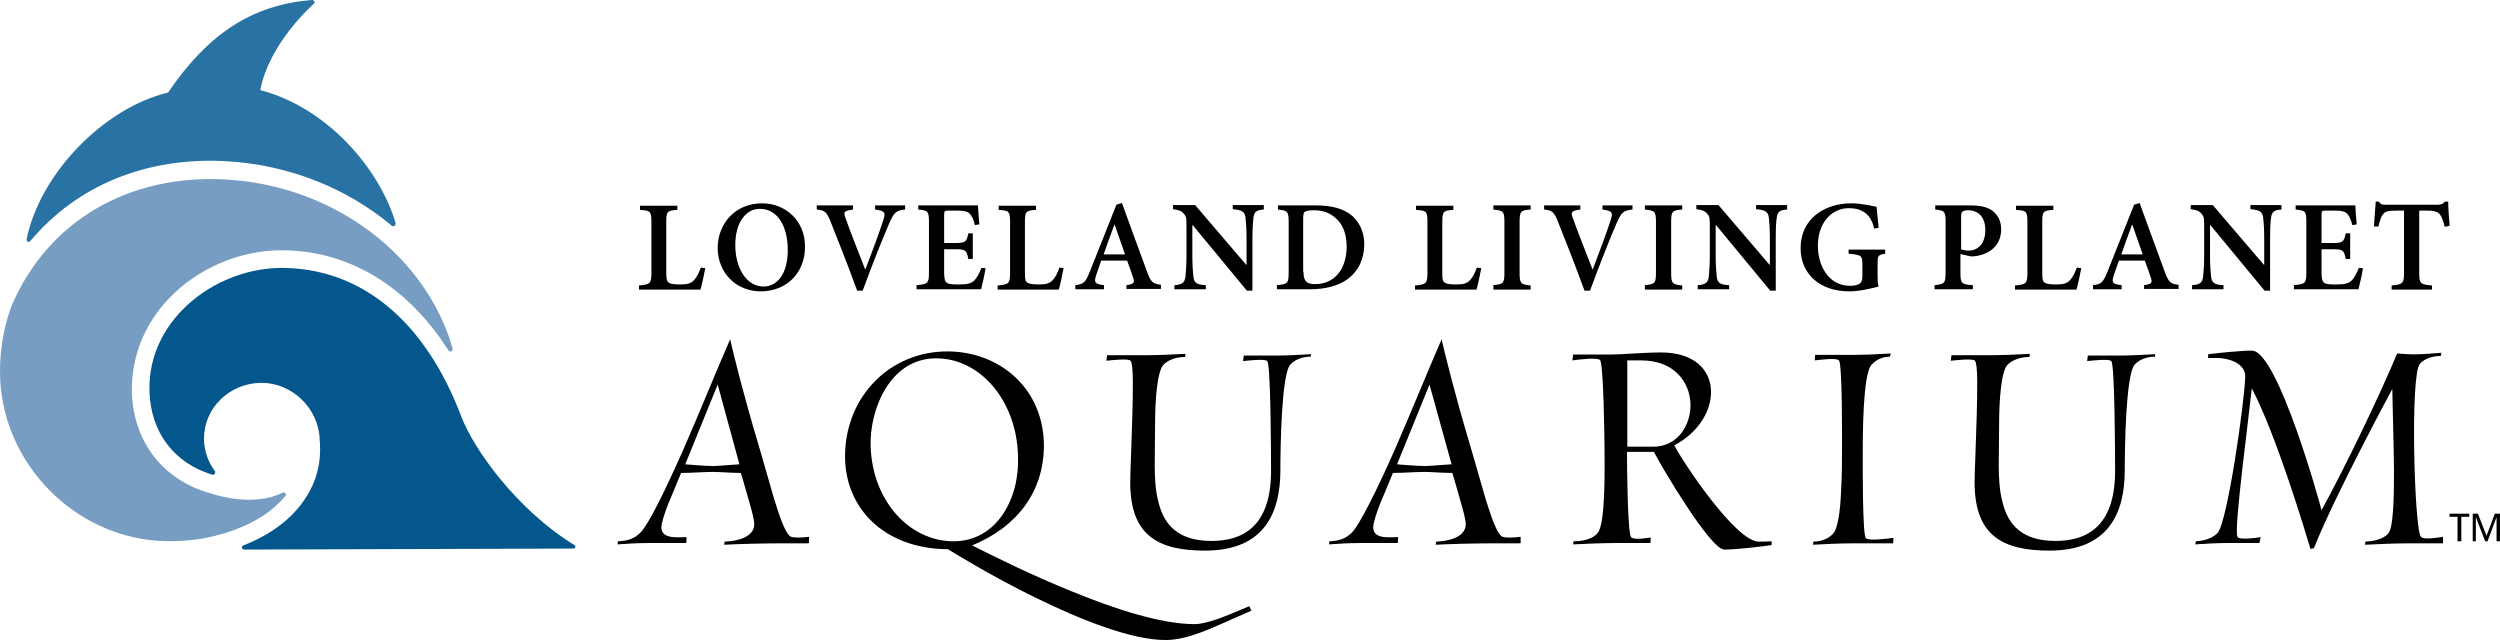 <?xml version="1.0" encoding="utf-8"?>
<!-- Generator: Adobe Illustrator 22.1.0, SVG Export Plug-In . SVG Version: 6.00 Build 0)  -->
<svg version="1.1" id="Layer_1" xmlns="http://www.w3.org/2000/svg" xmlns:xlink="http://www.w3.org/1999/xlink" x="0px" y="0px"
	 viewBox="0 0 724.2 185.4" style="enable-background:new 0 0 724.2 185.4;" xml:space="preserve">
<style type="text/css">
	.st0{fill:#03578C;}
	.st1{fill:#779DC2;}
	.st2{fill:#2973A4;}
</style>
<g>
	<g>
		<path class="st0" d="M166.4,157.9c-16.8-10.3-29.3-28-32.8-37.3c-10.5-27.7-29-43-52.2-43C70.7,77.7,60,82.3,52.6,90
			c-4.4,4.6-9.6,12.4-9.3,23.3c0.3,11.8,7.1,20.9,18.2,24.2c0.3,0.1,0.6,0,0.7-0.3c0.2-0.2,0.2-0.6,0-0.8c-2-2.7-3.1-6-3.1-9.4
			c0-8.9,7.5-16.1,16.7-16.1c8.8,0,16.5,7.4,16.8,16.3c0.7,7.8-1.4,14.3-6.5,20.3c-3.8,4.4-9,7.9-15.6,10.5
			c-0.3,0.1-0.5,0.4-0.4,0.7c0.1,0.3,0.3,0.5,0.7,0.5l95.3-0.3c0.3,0,0.6-0.2,0.6-0.5C166.7,158.3,166.6,158,166.4,157.9"/>
		<path class="st1" d="M82.2,144.2l0.3-0.3l0.2-0.2c0.1-0.1,0.1-0.3,0.1-0.4c0-0.2,0-0.3-0.1-0.4c-0.2-0.2-0.5-0.3-0.8-0.2
			c-8.5,4.3-19.7,0.6-20.2,0.4c-14.2-3.6-23.1-14.9-23.5-29.6c-0.2-10,3.6-19.6,10.8-27.1c8.3-8.7,20.5-13.9,32.5-13.9
			c19.4,0,36.5,10.3,48.4,29c0.2,0.3,0.5,0.4,0.8,0.3c0.3-0.1,0.5-0.5,0.4-0.8l-0.9-3c-8.9-25.8-34.9-44.3-64.7-46
			C37.1,50.4,13.8,64.1,3.3,88.7c-2.2,6-3.3,12.4-3.3,19c0,24.6,19.3,46.1,43.9,48.8c4.7,0.5,10.2,0.3,15.4-0.6
			C66.3,154.5,76,151.4,82.2,144.2"/>
		<path class="st2" d="M8,70c0.3,0.1,0.6,0.1,0.8-0.2c13.6-16.2,33.8-24.4,56.8-23.1c17.7,1,34.7,7.6,47.9,18.7
			c0.2,0.2,0.5,0.2,0.8,0c0.2-0.1,0.3-0.3,0.3-0.6c0-0.1,0-0.1,0-0.2c-4.5-15.3-19.4-33.3-39.2-38.5C78,12.4,90.7,1.3,90.8,1.2
			C91,1,91.1,0.9,91.1,0.7c0-0.1,0-0.2,0-0.3C90.9,0.1,90.6,0,90.3,0c-17.2,1.4-30,9.7-41.6,26.8C30,31.3,11.6,50.3,7.7,69.3
			c0,0,0,0.1,0,0.1C7.7,69.7,7.8,69.9,8,70"/>
	</g>
	<path d="M712.9,156.8h-1v-7.1h-2.3v-0.9h5.7v0.9h-2.3V156.8z"/>
	<path d="M724.2,156.8h-1v-7l-2.6,7h-0.7l-2.7-7v7h-0.9v-8h1.5l2.5,6.4l2.4-6.4h1.5V156.8z"/>
	<g>
		<g>
			<path d="M207.9,111.4l-9.4,23.1c4.6,0.4,7.1,0.5,8.1,0.5c1.1,0,3-0.2,7.6-0.5L207.9,111.4z M234.3,157.4H225
				c-4.1,0-11.7,0.2-15.2,0.4l0.1-0.9c3-0.1,8.6-1,8.6-5.1c0-1-0.6-3.5-1.4-6.2c-0.8-2.7-1.6-5.8-2.5-8.6c-3,0-5.9-0.3-8.2-0.3
				c-2.3,0-5.9,0.3-9.1,0.3c-1.2,2.9-2.5,6.1-3.7,8.9c-1.1,2.8-2,5.6-2,6.9c0,2.2,2,2.7,3.6,2.8c1.3,0.1,2.7,0,3.7,0l-0.1,1.7h-10.6
				c-3.4,0-6.8,0.2-9.3,0.4l0.1-0.9c2.9-0.1,4.9-0.8,6.6-2.6c2.2-2.2,7-11.9,12.1-23.4c4.7-10.7,9.7-23.1,13.8-32.5
				c1.3,5.5,3.8,15.8,8.5,31.5c1.3,4.3,2.8,9.9,4.3,14.9c1.5,4.8,3,9.2,4.4,10.5c0.6,0.8,4.2,0.5,5.7,0.3L234.3,157.4z"/>
			<path d="M271.2,103.8c-13.6,0-19.3,15.1-19,25.4c0.5,16.2,11.5,27.6,24,27.6c12.5,0,19.2-12.3,18.7-24.7
				C294.5,116,283.9,103.8,271.2,103.8 M356.6,179.5c-5.7,2.5-12.5,5.8-18.7,5.9c-10,0.1-24.9-5.9-37.8-12.2
				c-12.9-6.3-23.7-13-25.5-14.1c-18.5-0.1-30.1-12-29.8-27.5c0.3-16.9,13.1-29.8,29.6-29.8c15.4,0,28.2,11,28,27.8
				c-0.2,12.4-7.2,22.8-20.8,28.4c6,3,16.9,8.5,29.1,13.4c12.2,5,25.6,9.4,35.4,9.4c2.5,0,6.7-1.4,10.3-2.9l5.5-2.3l0.6,1.3
				L356.6,179.5z"/>
			<path d="M379.7,103.3c-1.2,0-4.1,0.3-5.9,2.3c-2.6,2.7-2.9,24.2-2.9,30.6c0,12.3-4.6,23.3-21.8,23.3c-13.7,0-21.7-4.4-21.7-19.8
				c0-2.7,0.4-11,0.6-18.8c0.2-7.5,0.4-15.4-0.5-16.4c-0.6-0.7-5.1-0.2-7,0l0.2-1.6h11.1c3.1,0,8.3-0.2,11.6-0.4l-0.1,0.9
				c-1.4,0-4.4,0.3-6.3,2.3c-1.8,2-2.4,10.2-2.4,17.4c0,3.8-0.1,7.7-0.1,11.6c0,3.8,0.2,7.5,1.1,10.8c1.6,6.7,5.9,11.2,15.3,11.2
				c8.6,0,17.2-3.7,17.3-20c0-6-0.1-31-1.1-32.1c-0.6-0.7-5.1-0.2-7,0l0.2-1.6h9.1c3.1,0,7.2-0.2,10.4-0.4L379.7,103.3z"/>
			<path d="M414.1,111.4l-9.4,23.1c4.6,0.4,7.1,0.5,8.1,0.5c1.1,0,3-0.2,7.7-0.5L414.1,111.4z M440.5,157.4h-9.4
				c-4.1,0-11.7,0.2-15.2,0.4l0.1-0.9c3-0.1,8.6-1,8.6-5.1c0-1-0.6-3.5-1.4-6.2c-0.8-2.7-1.6-5.8-2.5-8.6c-3,0-5.9-0.3-8.2-0.3
				s-5.9,0.3-9,0.3c-1.2,2.9-2.5,6.1-3.7,8.9c-1.1,2.8-2,5.6-2,6.9c0,2.2,2,2.7,3.5,2.8c1.3,0.1,2.7,0,3.7,0l-0.1,1.7h-10.6
				c-3.4,0-6.8,0.2-9.3,0.4l0.1-0.9c2.9-0.1,4.8-0.8,6.6-2.6c2.1-2.2,7-11.9,12.1-23.4c4.7-10.7,9.7-23.1,13.8-32.5
				c1.3,5.5,3.8,15.8,8.5,31.5c1.3,4.3,2.8,9.9,4.3,14.9c1.5,4.8,3,9.2,4.4,10.5c0.6,0.8,4.2,0.5,5.7,0.3L440.5,157.4z"/>
			<path d="M475.4,104.4h-4v25h7.5c7.1,0,11-6.3,10.8-12.5C489.4,110.5,484.9,104.4,475.4,104.4 M513.2,157.9
				c-1.9,0.3-9.9,1.3-13.7,1.3c-4,0-18.1-23.8-20.4-28.3h-7.8c0,4.7,0.2,23.7,1.2,24.7c0.8,0.9,4.2,0.3,5.7,0.1l-0.1,1.6h-9.7
				c-3.2,0-9.3,0.2-12.7,0.4l0.1-0.9c1.5,0,5.1-0.2,6.9-2.3c1.4-1.4,1.8-6.9,2-11.9c0.2-5.2,0.1-10.6,0.1-12.4
				c0-3.4-0.3-24.9-1.3-25.9c-0.8-0.8-5.9-0.2-8,0.1l0.2-1.7h10.9c3.2,0,9.6-0.6,14.6-0.6c18.8,0,18.4,19.3,3.8,26.9
				c2.6,5,17.8,27.9,24.5,27.9c0.9,0,2.8,0,3.7-0.1L513.2,157.9z"/>
			<path d="M548.4,157.4h-12.1c-3.1,0-7.9,0.2-11.1,0.4l0.1-0.9c1.2,0,3.9-0.3,5.7-2.3c1.4-1.4,2.1-6.9,2.3-11.9
				c0.3-5.1,0.3-10.6,0.3-12.4c0-3.3,0.1-24.9-0.9-25.9c-0.7-0.8-5.2-0.2-7,0l0.1-1.6h11c3.2,0,7.6-0.2,10.9-0.4l-0.2,0.9
				c-1.1,0-3.5,0.3-5.3,2.3c-1.4,1.4-2,7.1-2.3,12.4c-0.3,5.6-0.3,11.2-0.3,13.1c0,3.3-0.1,23.8,0.9,24.8c0.8,0.8,5.9,0.2,8-0.1
				L548.4,157.4z"/>
			<path d="M624.3,103.3c-1.2,0-4.1,0.3-5.9,2.3c-2.6,2.7-2.9,24.2-2.9,30.6c0,12.3-4.6,23.3-21.8,23.3c-13.7,0-21.7-4.4-21.7-19.8
				c0-2.7,0.4-11,0.6-18.8c0.2-7.5,0.4-15.4-0.5-16.4c-0.6-0.7-5.1-0.2-7,0l0.2-1.6h11.1c3.1,0,8.3-0.2,11.6-0.4l-0.1,0.9
				c-1.4,0-4.4,0.3-6.4,2.3c-1.8,2-2.4,10.2-2.4,17.4c0,3.8-0.1,7.7-0.1,11.6c0,3.8,0.2,7.5,1.1,10.8c1.6,6.7,5.9,11.2,15.3,11.2
				c8.6,0,17.2-3.7,17.3-20c0-6-0.1-31-1.1-32.1c-0.6-0.7-5.1-0.2-7,0l0.2-1.6h9c3.1,0,7.2-0.2,10.5-0.4L624.3,103.3z"/>
			<path d="M707.7,157.4h-10.5c-3.1,0-8.6,0.2-12.1,0.4l0.1-0.9c1.4-0.1,4.7-0.3,6.6-2.3c1.5-1.6,1.7-10.1,1.7-18.3
				c-0.1-8.4-0.4-17.5-0.5-23.6c0,0-16.7,30.9-22.7,46.1l-1,0.2c-1.4-4.6-9.8-32.8-17-46.5c-0.5,4.6-1.7,14.4-2.8,23.8
				c-1,9-2,18.4-1.3,19.3c0.8,0.8,4.7,0.3,6.7,0l-0.4,1.7h-9.2c-3.1,0-6.4,0.2-9.4,0.4l0.2-0.9c1.2-0.1,4.1-0.3,6.2-2.3
				c2.9-2.7,7.9-38.1,8.1-45.4c0.1-3.5-4.1-5.4-8.5-5.4h-2.3l0.1-1.1c2.3-0.3,11.1-1.2,12.9-1c7.4,0.9,19.4,44,19.9,46.2
				c6.7-12.1,17.1-33.8,21.9-45.4l3,0.2c3.2,0.2,6.8-0.2,9.8-0.4l-0.1,0.9c-1.3,0-4.4,0.3-6.1,2.3c-2.9,3.1-1.6,48.3,0.3,50.1
				c0.8,0.9,4.6,0.3,6.4,0L707.7,157.4z"/>
		</g>
		<g>
			<path d="M204.3,77.7c-0.3,1.5-1,5.1-1.4,6.2h-17.8v-1.2c3.2-0.3,3.6-0.5,3.6-3.7V64.4c0-3.2-0.3-3.4-3.3-3.6v-1.2h10.8v1.2
				c-2.9,0.2-3.2,0.4-3.2,3.6v14.7c0,1.8,0.2,2.5,0.9,2.9c0.7,0.3,1.8,0.4,3.1,0.4c1.8,0,3.1-0.2,4-1.2c0.7-0.7,1.4-1.9,2-3.7
				L204.3,77.7z"/>
			<path d="M233.2,71.4c0,8.1-5.8,13-12.8,13c-7.2,0-12.5-5.4-12.5-12.6c0-6.5,4.6-12.9,12.9-12.9C227.5,58.9,233.2,63.9,233.2,71.4
				z M213,71c0,6.6,3.2,12,8.2,12c3.8,0,7-3.5,7-10.5c0-7.6-3.4-12-8-12C216.2,60.4,213,64.3,213,71z"/>
			<path d="M262.1,60.7c-2.5,0.3-3.1,0.7-4.6,4.2c-1.2,2.7-4.8,11.6-7.6,19.3h-1.6c-2.5-6.9-5.9-15.5-7.7-20c-1.1-2.8-1.7-3.3-4-3.5
				v-1.2h10.5v1.2c-2.7,0.4-2.8,0.7-2.2,2.4c1,2.9,3.9,10.3,5.7,14.9h0.1c2-5.2,4-10.6,5.1-14c0.8-2.4,0.7-2.9-2.3-3.3v-1.2h8.7
				V60.7z"/>
			<path d="M285.5,77.7c-0.2,1.5-1,5-1.3,6.1h-18.7v-1.2c3.3-0.3,3.6-0.5,3.6-3.7V64.4c0-3.3-0.3-3.4-3.1-3.7v-1.2h17.3
				c0,0.7,0.2,3.4,0.4,5.5l-1.3,0.2c-0.3-1.4-0.8-2.5-1.4-3.2c-0.6-0.7-1.6-1-3.9-1h-2.2c-1.3,0-1.4,0.1-1.4,1.3v8.1h2.9
				c3.2,0,3.6-0.2,4.1-2.8h1.3V75h-1.3c-0.5-2.7-0.9-2.8-4.1-2.8h-2.9v6.7c0,1.8,0.2,2.7,0.9,3.1c0.7,0.4,2,0.4,3.5,0.4
				c2.3,0,3.5-0.3,4.4-1.2c0.7-0.8,1.4-2,2-3.6L285.5,77.7z"/>
			<path d="M308.1,77.7c-0.3,1.5-1,5.1-1.4,6.2H289v-1.2c3.2-0.3,3.6-0.5,3.6-3.7V64.4c0-3.2-0.3-3.4-3.3-3.6v-1.2h10.8v1.2
				c-2.9,0.2-3.2,0.4-3.2,3.6v14.7c0,1.8,0.1,2.5,0.9,2.9c0.7,0.3,1.8,0.4,3.1,0.4c1.8,0,3.1-0.2,4-1.2c0.7-0.7,1.4-1.9,2-3.7
				L308.1,77.7z"/>
			<path d="M326.3,83.8v-1.2c2.2-0.3,2.5-0.7,1.9-2.3c-0.4-1.2-1-3-1.7-4.8h-7.5c-0.5,1.4-1,2.8-1.5,4.3c-0.6,2-0.4,2.5,2.3,2.8v1.2
				h-8.3v-1.2c2.4-0.3,2.9-0.7,4.2-3.9l7.7-19.4l1.6-0.5c2.4,6.5,4.8,13.3,7.2,19.7c1.2,3.3,1.7,3.7,4.1,4v1.2H326.3z M322.9,65.1
				h-0.1c-1.1,2.9-2.1,5.8-3.1,8.6h6.2L322.9,65.1z"/>
			<path d="M366.1,60.7c-2,0.1-2.8,0.6-3,2.3c-0.1,1.1-0.3,2.9-0.3,6.3v14.9h-1.6l-15.7-19h-0.1V74c0,3.3,0.2,5,0.3,6.1
				c0.2,1.8,0.9,2.4,3.6,2.5v1.2h-9.1v-1.2c2.1-0.1,3-0.7,3.2-2.4c0.1-1.2,0.3-2.9,0.3-6.3v-8c0-2.5,0-3.1-0.7-3.9
				c-0.7-0.9-1.5-1.2-3.2-1.4v-1.2h6.4l14.8,17.3h0.1v-7.5c0-3.4-0.2-5.1-0.3-6.2c-0.2-1.6-1-2.2-3.7-2.4v-1.2h9V60.7z"/>
			<path d="M381.2,59.5c4.7,0,8.3,1,10.7,3.2c1.9,1.8,3.3,4.5,3.3,8c0,4.5-1.8,7.8-4.6,10c-2.8,2.1-6.6,3.1-11.3,3.1h-9.4v-1.2
				c3.1-0.3,3.4-0.5,3.4-3.7V64.4c0-3.2-0.3-3.4-3.1-3.7v-1.2H381.2z M377.6,78.7c0,2.7,0.8,3.6,3.4,3.6c5.7,0,9.1-4.5,9.1-10.9
				c0-3.7-1.2-6.7-3.4-8.4c-1.6-1.4-3.6-2.1-6.2-2.1c-1.5,0-2.3,0.3-2.6,0.5c-0.3,0.3-0.4,0.9-0.4,2.1V78.7z"/>
			<path d="M429.1,77.7c-0.3,1.5-1,5.1-1.4,6.2h-17.8v-1.2c3.2-0.3,3.6-0.5,3.6-3.7V64.4c0-3.2-0.3-3.4-3.3-3.6v-1.2H421v1.2
				c-2.9,0.2-3.2,0.4-3.2,3.6v14.7c0,1.8,0.1,2.5,0.9,2.9c0.7,0.3,1.8,0.4,3.1,0.4c1.8,0,3.1-0.2,4-1.2c0.7-0.7,1.4-1.9,2-3.7
				L429.1,77.7z"/>
			<path d="M432.6,83.8v-1.2c2.9-0.3,3.2-0.5,3.2-3.7V64.4c0-3.2-0.3-3.4-3.2-3.7v-1.2h10.8v1.2c-2.9,0.2-3.2,0.5-3.2,3.7V79
				c0,3.1,0.3,3.4,3.2,3.7v1.2H432.6z"/>
			<path d="M472.8,60.7c-2.5,0.3-3.1,0.7-4.6,4.2c-1.2,2.7-4.8,11.6-7.6,19.3H459c-2.5-6.9-5.9-15.5-7.7-20c-1.1-2.8-1.7-3.3-4-3.5
				v-1.2h10.5v1.2c-2.7,0.4-2.8,0.7-2.2,2.4c1,2.9,3.9,10.3,5.7,14.9h0.1c2-5.2,4-10.6,5.1-14c0.8-2.4,0.7-2.9-2.3-3.3v-1.2h8.7
				V60.7z"/>
			<path d="M476.5,83.8v-1.2c2.9-0.3,3.2-0.5,3.2-3.7V64.4c0-3.2-0.3-3.4-3.2-3.7v-1.2h10.8v1.2c-2.9,0.2-3.2,0.5-3.2,3.7V79
				c0,3.1,0.3,3.4,3.2,3.7v1.2H476.5z"/>
			<path d="M517.7,60.7c-2,0.1-2.8,0.6-3,2.3c-0.2,1.1-0.3,2.9-0.3,6.3v14.9h-1.6l-15.7-19h-0.1V74c0,3.3,0.2,5,0.3,6.1
				c0.2,1.8,0.9,2.4,3.6,2.5v1.2h-9.1v-1.2c2.1-0.1,3-0.7,3.2-2.4c0.1-1.2,0.3-2.9,0.3-6.3v-8c0-2.5,0-3.1-0.7-3.9
				c-0.7-0.9-1.5-1.2-3.2-1.4v-1.2h6.4l14.8,17.3h0.1v-7.5c0-3.4-0.2-5.1-0.3-6.2c-0.2-1.6-1-2.2-3.7-2.4v-1.2h9V60.7z"/>
			<path d="M546.1,73.5c-2,0.3-2.2,0.5-2.2,2.9v3.1c0,1.3,0,2.5,0.3,3.5c-2.3,0.6-5.5,1.4-8.5,1.4c-8.5,0-14.1-5-14.1-12.5
				c0-8.6,7-13,14.7-13c3.1,0,6,0.8,7.3,1c0.1,1.3,0.3,3.3,0.6,6.1l-1.3,0.2c-0.9-4.3-3.7-5.9-7.3-5.9c-4.9,0-9,4.1-9,10.9
				c0,5.5,2.9,11.6,9.4,11.6c1,0,1.9-0.2,2.5-0.5c0.6-0.4,1-0.9,1-2.2v-3.4c0-2.6-0.2-2.9-4-3.2v-1.2h10.6V73.5z"/>
			<path d="M570.6,59.5c2.8,0,5,0.4,6.5,1.5c1.6,1.2,2.6,3,2.6,5.4c0,5-3.7,7.3-7.5,7.8c-0.6,0.1-1.2,0.1-1.6,0l-2.7-0.6V79
				c0,3.1,0.3,3.4,3.6,3.6v1.2h-11.1v-1.2c2.9-0.3,3.2-0.5,3.2-3.7V64.4c0-3.2-0.3-3.4-3-3.7v-1.2H570.6z M568,72.2
				c0.5,0.2,1.4,0.4,2.3,0.4c1.8,0,4.8-1.1,4.8-6c0-4.2-2.5-5.7-5-5.7c-0.8,0-1.4,0.2-1.6,0.4c-0.3,0.2-0.4,0.6-0.4,1.4V72.2z"/>
			<path d="M602.9,77.7c-0.3,1.5-1,5.1-1.4,6.2h-17.8v-1.2c3.2-0.3,3.6-0.5,3.6-3.7V64.4c0-3.2-0.3-3.4-3.3-3.6v-1.2h10.8v1.2
				c-2.9,0.2-3.2,0.4-3.2,3.6v14.7c0,1.8,0.1,2.5,0.9,2.9c0.7,0.3,1.8,0.4,3.1,0.4c1.8,0,3.1-0.2,4-1.2c0.7-0.7,1.4-1.9,2-3.7
				L602.9,77.7z"/>
			<path d="M621.1,83.8v-1.2c2.2-0.3,2.5-0.7,1.9-2.3c-0.4-1.2-1-3-1.7-4.8h-7.5c-0.5,1.4-1,2.8-1.5,4.3c-0.6,2-0.5,2.5,2.3,2.8v1.2
				h-8.3v-1.2c2.4-0.3,2.9-0.7,4.2-3.9l7.7-19.4l1.6-0.5c2.4,6.5,4.8,13.3,7.2,19.7c1.2,3.3,1.7,3.7,4.1,4v1.2H621.1z M617.7,65.1
				h-0.1c-1.1,2.9-2.1,5.8-3.1,8.6h6.2L617.7,65.1z"/>
			<path d="M660.9,60.7c-2,0.1-2.8,0.6-3,2.3c-0.2,1.1-0.3,2.9-0.3,6.3v14.9h-1.6l-15.7-19h-0.1V74c0,3.3,0.2,5,0.3,6.1
				c0.2,1.8,0.9,2.4,3.6,2.5v1.2h-9.1v-1.2c2.1-0.1,3-0.7,3.2-2.4c0.1-1.2,0.3-2.9,0.3-6.3v-8c0-2.5,0-3.1-0.7-3.9
				c-0.7-0.9-1.5-1.2-3.2-1.4v-1.2h6.4l14.8,17.3h0.1v-7.5c0-3.4-0.2-5.1-0.3-6.2c-0.2-1.6-1-2.2-3.7-2.4v-1.2h9V60.7z"/>
			<path d="M684.5,77.7c-0.2,1.5-1,5-1.3,6.1h-18.7v-1.2c3.3-0.3,3.6-0.5,3.6-3.7V64.4c0-3.3-0.3-3.4-3.1-3.7v-1.2h17.3
				c0,0.7,0.2,3.4,0.4,5.5l-1.3,0.2c-0.3-1.4-0.8-2.5-1.4-3.2c-0.6-0.7-1.6-1-3.9-1h-2.2c-1.3,0-1.4,0.1-1.4,1.3v8.1h2.9
				c3.2,0,3.6-0.2,4.1-2.8h1.3V75h-1.3c-0.5-2.7-0.9-2.8-4.1-2.8h-2.9v6.7c0,1.8,0.2,2.7,0.9,3.1c0.7,0.4,2,0.4,3.5,0.4
				c2.3,0,3.5-0.3,4.4-1.2c0.7-0.8,1.4-2,2-3.6L684.5,77.7z"/>
			<path d="M708.2,65.7c-0.5-1.9-0.9-3-1.5-3.7c-0.7-0.7-1.5-1-3.9-1h-2V79c0,3.1,0.3,3.4,3.7,3.7v1.2h-11.7v-1.2
				c3.2-0.3,3.6-0.6,3.6-3.7V61h-1.7c-3.1,0-3.8,0.3-4.3,1c-0.6,0.6-1,1.8-1.4,3.6h-1.3c0.1-2.5,0.4-5.2,0.5-7.2h0.9
				c0.6,0.9,1,0.9,2.1,0.9h15c1,0,1.4-0.2,2.1-0.9h0.9c0,1.6,0.2,4.7,0.4,7L708.2,65.7z"/>
		</g>
	</g>
</g>
</svg>
